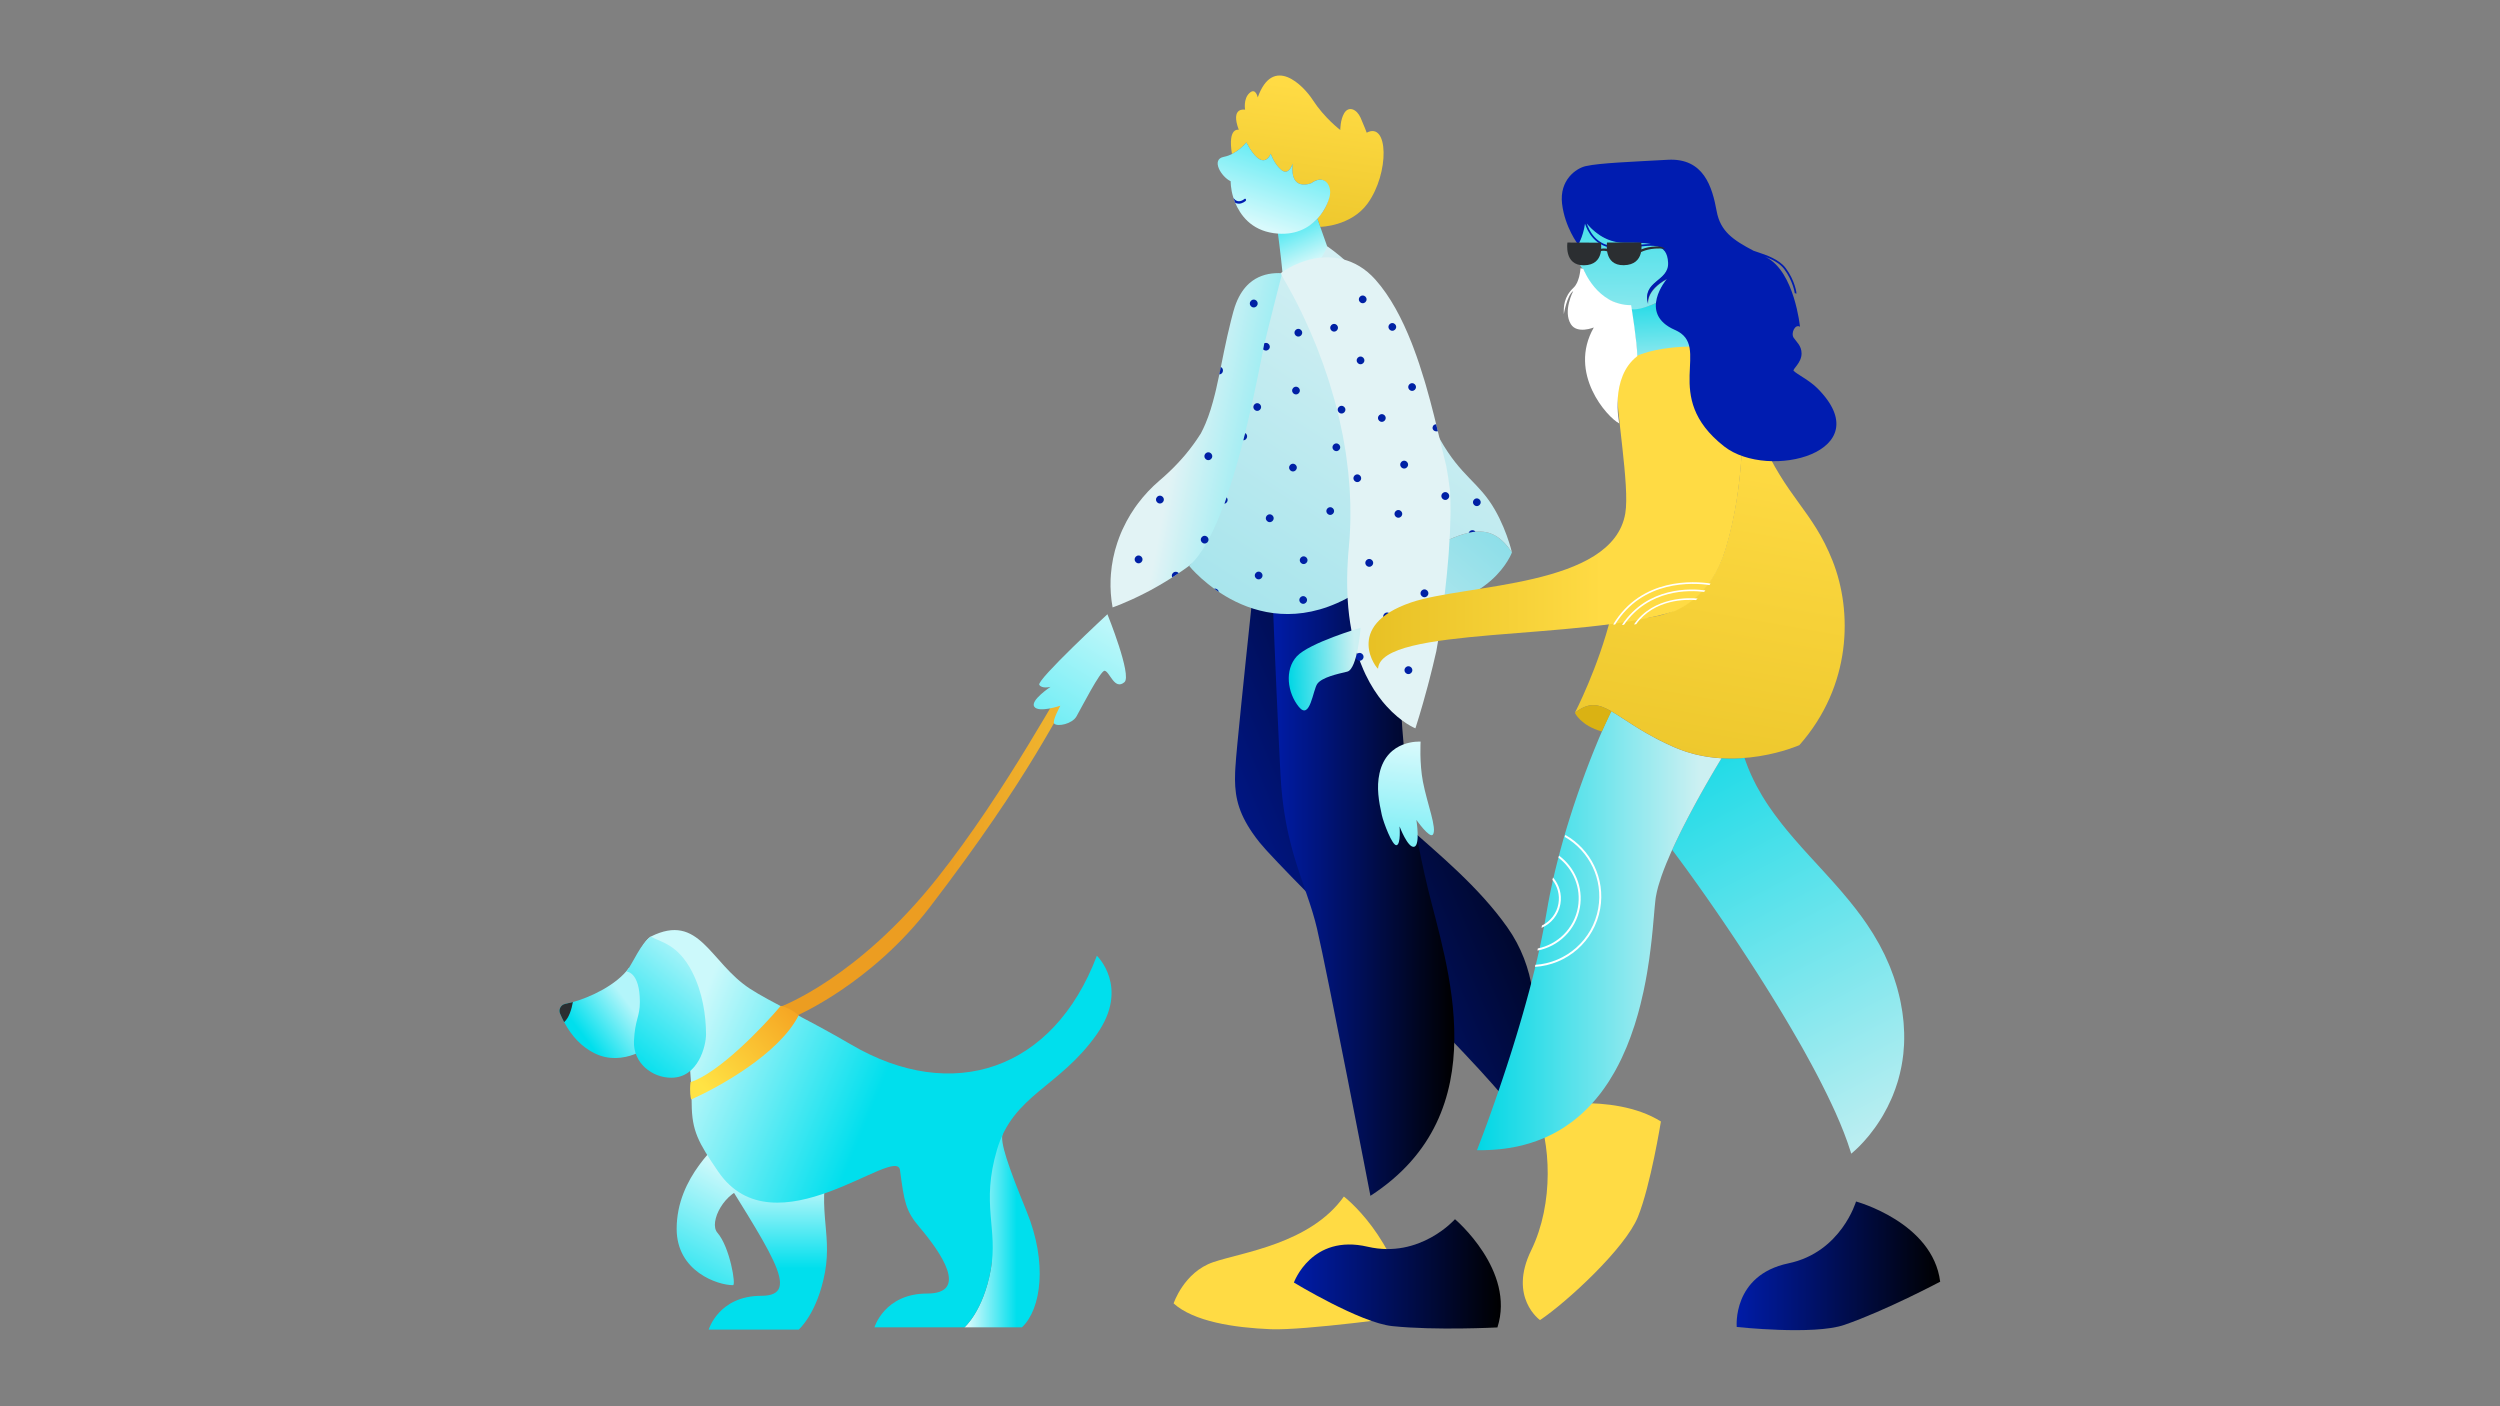 <svg width="1920" height="1080" viewBox="0 0 1920 1080" fill="none" xmlns="http://www.w3.org/2000/svg">
<rect x="0" y="0" width="1920" height="1080" fill="#808080" stroke="none"/>
<path d="M599.533 773.111C599.533 773.111 658.467 751.625 719.629 674.614C773.098 607.285 816.543 524.635 827.424 509.188C836.143 496.792 853.084 497.678 853.084 497.678L851.453 511.939C851.453 511.939 835.118 512.238 831.262 518.147C812.064 547.608 793.485 592.962 714.3 696.463C668.921 755.778 611.328 780.294 611.328 780.294L588.447 785.436L599.533 773.111Z" fill="url(#paint0_linear_1047_1640)"/>
<path d="M559.914 869.208C552.462 878.156 519.672 903.507 519.672 943.766C519.672 976.57 551.261 987.013 562.899 987.013C565.484 987.618 560.563 957.692 550.973 946.751C544.029 938.823 556.604 914.087 574.654 911.778C592.704 909.467 600.161 882.628 600.161 882.628L559.914 869.208Z" fill="url(#paint1_linear_1047_1640)"/>
<path d="M584.611 995.18C551.957 995.18 544.277 1021.12 544.277 1021.12H613.438C613.438 1021.12 627.849 1008.63 633.612 976.916C639.385 945.206 625.932 926.941 638.412 884.66C650.892 842.379 522.79 849.387 542.468 881.654C590.643 960.633 617.285 995.18 584.611 995.18Z" fill="url(#paint2_linear_1047_1640)"/>
<path d="M740.73 1019.38L784.83 1019.41C799.884 1005.25 804.397 969.468 788.591 930.715C774.338 895.752 767.732 876.844 770.11 870.555C759.619 875.528 758.173 896.776 754.052 910.708C741.567 952.999 766.675 943.471 760.891 975.182C755.137 1006.9 740.73 1019.38 740.73 1019.38Z" fill="url(#paint3_linear_1047_1640)"/>
<path d="M842.385 734.006C842.385 734.006 867.811 758.105 842.385 794.239C813.6 835.166 778.194 840.635 765.714 882.926C753.234 925.197 766.688 943.472 760.914 975.182C755.161 1006.89 740.751 1019.37 740.751 1019.37H671.588C671.588 1019.37 679.268 993.446 711.933 993.446C744.598 993.446 722.507 961.723 706.18 942.495C695.494 929.927 694.46 923.126 691.196 898.656C688.52 878.577 594.751 962.852 551.598 899.824C536.163 877.286 531.394 868.408 531.218 847.796C530.42 749.909 491.756 729.543 491.756 729.543C491.756 729.543 496.105 721.15 499.846 719.271C537.309 700.527 545.167 739.308 576.118 759.429C591.141 769.197 621.715 783.489 653.722 802.266C731.327 847.777 808.942 822.34 842.396 733.996L842.385 734.006Z" fill="url(#paint4_linear_1047_1640)"/>
<path d="M456.623 808.921C479.013 820.065 500.804 802.202 500.804 802.202C502.507 762.25 483.063 743.322 483.063 743.322C473.432 756.701 452.726 766.128 439.987 769.568C437.721 770.181 435.66 770.663 433.905 771.054C430.615 771.793 428.82 775.361 430.143 778.452C431.117 780.749 432.162 782.932 433.271 784.995C439.251 796.24 447.053 804.162 456.623 808.932V808.921Z" fill="url(#paint5_linear_1047_1640)"/>
<path d="M433.271 784.985C437.043 781.672 438.994 775.057 439.987 769.555C437.721 770.171 435.66 770.653 433.905 771.044C430.615 771.783 428.82 775.351 430.143 778.442C431.117 780.739 432.162 782.924 433.271 784.985Z" fill="#2B2E31"/>
<path d="M515.894 827.688C536.264 827.495 542.271 803.149 542.241 794.306C542.18 779.959 539.656 762.252 531.586 746.43C520.541 724.814 507.261 723.635 499.814 719.292C491.724 725.246 486.934 738.139 481.17 746.145C481.17 746.145 491.425 746.196 491.425 769.578C491.425 781.007 487.629 782.914 486.884 799.505C486.112 816.432 500.889 827.855 515.894 827.708V827.688Z" fill="url(#paint6_linear_1047_1640)"/>
<path d="M530.307 831.083C552.048 824.105 585.858 788.846 599.532 772.6C600.9 772.6 607.226 774.445 613.377 779.782C598.199 809.742 551.163 835.357 530.819 844.419C530.48 843.051 529.487 838.878 530.307 831.083Z" fill="url(#paint7_linear_1047_1640)"/>
<path d="M1008.51 216.271C1008.51 216.271 1008.47 216.557 1008.36 217.143C1007.9 219.749 1006.3 228.039 1002.9 239.961C1002.58 241.182 1002.21 242.423 1001.81 243.725C999.878 250.293 997.425 257.731 994.378 265.846V265.867C993.948 267.047 993.486 268.257 993.006 269.498C990.461 276.086 987.509 283.052 984.155 290.264C983.612 291.413 983.069 292.573 982.503 293.742C978.965 301.069 975.006 308.579 970.546 316.172C969.911 317.279 969.242 318.387 968.567 319.495C964.762 325.784 960.609 332.105 956.104 338.353C955.348 339.4 956.19 342.159 955.388 343.187C950.958 349.167 967.675 378.5 967.675 378.5C963.675 383.371 959.479 388.287 955.287 393.314C954.456 394.322 953.594 395.335 952.762 396.364C951.714 397.626 950.67 398.908 949.614 400.21C945.53 405.259 941.226 409.978 936.805 414.391C935.829 415.364 934.885 416.297 933.912 417.198C926.694 424.136 919.196 430.229 911.822 435.596C910.56 436.508 909.319 437.4 908.076 438.255C899.555 444.195 891.298 449.127 883.927 453.11C882.377 453.941 880.86 454.741 879.381 455.5C864.686 463.032 854.473 466.489 854.473 466.489C853.169 459.399 852.667 452.217 852.932 445.046C852.976 443.669 853.048 442.264 853.19 440.89C853.824 432.753 855.466 424.649 858.102 416.788C858.512 415.547 858.953 414.285 859.424 413.064C861.016 408.796 862.922 404.62 865.097 400.536C867.078 396.826 869.292 393.213 871.712 389.726C872.451 388.678 873.228 387.632 873.998 386.593C878.737 380.304 884.253 374.395 890.542 369.019C890.583 368.978 890.623 368.958 890.654 368.928C891.627 368.097 892.591 367.255 893.547 366.403C898.355 362.137 902.89 357.661 907.062 352.983C908.067 351.854 909.063 350.728 910.038 349.588C911.238 348.149 912.425 346.694 913.585 345.216L913.779 344.94C915.543 342.671 917.256 340.355 918.867 338.004C919.996 336.373 921.103 334.679 922.168 333.008C922.212 332.925 922.262 332.873 922.284 332.812C922.937 331.571 923.566 330.309 924.169 329.027C924.732 327.858 925.256 326.676 925.76 325.477C928.752 318.448 931.021 310.886 933.02 302.833C933.329 301.592 933.644 300.35 933.932 299.089C935.838 290.994 937.502 282.405 939.347 273.336C939.604 272.073 939.872 270.791 940.126 269.509C941.667 262.112 943.345 254.375 945.368 246.363C945.676 245.121 946.005 243.86 946.341 242.617C946.65 241.398 946.979 240.155 947.328 238.904C947.37 238.79 947.409 238.627 947.46 238.494C949.676 230.624 952.854 224.786 956.609 220.467C957.562 219.4 958.526 218.405 959.541 217.512H959.561C971.447 207.067 987.601 209.182 998.019 212.228L998.104 212.25C1004.34 214.095 1008.53 216.271 1008.53 216.271H1008.51Z" fill="url(#paint8_linear_1047_1640)"/>
<path d="M946.121 118.269C952.808 114.904 957.177 109.384 957.177 109.384C970.139 133.905 975.912 118.033 975.912 118.033C975.912 118.033 978.326 125.717 984.078 130.53C989.852 135.332 992.725 125.708 992.725 125.708C990.333 147.828 1007.14 140.615 1007.14 140.615C1015.79 134.357 1020.83 140.184 1020.83 147.879C1020.83 152.055 1019.64 159.709 1011.69 167.712L1013.99 174.227C1013.99 174.227 1037.72 173.887 1050.46 156.087C1067.16 132.756 1066.41 93.091 1049.62 101.905C1049.62 101.905 1047.95 97.278 1045 90.568C1042.06 83.836 1035.8 81.108 1032.32 86.957C1029.3 92.035 1029.34 99.833 1029.34 99.833C1029.34 99.833 1017.23 90.731 1008.12 76.645C1001.09 65.79 977.772 41.741 965.936 74.828C965.936 74.828 964.407 66.928 959.555 71.485C954.715 76.04 956.234 84.237 956.234 84.237C956.234 84.237 944.708 81.806 951.384 99.709C951.384 99.709 942.747 97.319 946.132 118.259L946.121 118.269Z" fill="url(#paint9_linear_1047_1640)"/>
<path d="M984.909 208.803C984.909 208.803 1003.86 220.786 1021.14 194.501L1011.67 167.733C1005.59 174.843 995.893 177.684 981.174 178.31L981.422 179.173C981.422 179.173 983.409 193.67 984.909 208.803Z" fill="url(#paint10_linear_1047_1640)"/>
<path d="M1179.3 850.518C1179.3 850.518 1238.34 838.102 1275.58 861.287C1275.58 861.287 1267.73 910.198 1257.97 934.462C1248.2 958.737 1203.16 1000.17 1182.73 1013.83C1182.73 1013.83 1158.23 996.494 1175.93 960.288C1193.63 924.089 1191 876.719 1179.3 850.518Z" fill="#FFDB44"/>
<path d="M1032.1 918.939C1032.1 918.939 1072.96 949.874 1082.46 1010.73C1082.46 1010.73 1002.17 1021.91 975.953 1020.84C947.698 1019.69 916.819 1014.96 901.332 1001.02C901.332 1001.02 909.24 977.031 931.691 969.365C954.129 961.702 1006.35 955.209 1032.1 918.939Z" fill="#FFDB44"/>
<path d="M960.24 637.18C960.742 637.971 961.284 638.782 961.838 639.591C963.469 641.974 965.315 644.436 967.347 646.98C968.453 648.374 970.043 650.203 972.035 652.408C972.486 652.91 972.978 653.453 973.499 654.009C1010.02 693.949 1158.83 838.419 1162.55 854.281C1162.55 854.281 1201.6 774.16 1157.55 712.068C1113.51 649.975 1037.42 613.933 1040.42 575.858C1043.43 537.804 1076.47 471.718 1080.48 430.648L961.345 463.696C961.345 463.696 953.408 538.316 950.259 571.662C950.178 572.473 950.108 573.263 950.046 574.023C949.737 577.109 949.503 579.766 949.336 581.879C949.102 584.681 948.896 587.357 948.743 589.957C948.692 590.98 948.642 591.998 948.588 592.993C947.964 608.353 949.768 621.114 960.23 637.18H960.24Z" fill="url(#paint11_linear_1047_1640)"/>
<path d="M977.396 459.698C977.396 459.698 979.684 518.805 982.288 572.505C982.339 573.264 982.37 574.024 982.411 574.78C982.648 579.655 982.902 584.5 983.119 589.217C983.171 590.109 983.222 590.992 983.272 591.863C983.323 592.88 983.375 593.886 983.425 594.903C983.56 597.671 983.744 600.361 983.95 602.977C984.033 604.052 984.114 605.12 984.215 606.165C984.616 610.837 985.128 615.287 985.715 619.554C986.021 621.763 986.339 623.937 986.688 626.05C987.941 633.735 989.447 640.783 991.119 647.361C991.621 649.404 992.164 651.401 992.697 653.362C993.765 657.218 994.891 660.914 996.02 664.505C996.309 665.428 996.614 666.341 996.912 667.253C997.856 670.157 998.799 672.999 999.742 675.781C1000.03 676.592 1000.32 677.4 1000.58 678.189C1001.22 680.079 1001.87 681.935 1002.5 683.773C1002.76 684.5 1002.99 685.208 1003.23 685.917C1004.07 688.359 1004.9 690.789 1005.71 693.22C1005.95 693.961 1006.18 694.689 1006.42 695.416C1006.86 696.763 1007.28 698.095 1007.7 699.45C1007.91 700.138 1008.12 700.833 1008.33 701.522C1009.47 705.318 1010.52 709.143 1011.44 713.087C1019.45 747.138 1052.48 918.395 1052.48 918.395C1151.59 854.291 1110.56 740.119 1096.53 682.039C1082.51 623.958 1073.5 550.834 1076.5 520.795C1079.5 490.753 1080.52 430.66 1080.52 430.66L977.396 459.708V459.698Z" fill="url(#paint12_linear_1047_1640)"/>
<path d="M1078.46 433.143L1079.85 467.063C1145.77 467.063 1161.17 424.259 1161.17 424.259C1143.73 398.098 1124.1 405.903 1078.46 433.143Z" fill="url(#paint13_linear_1047_1640)"/>
<path d="M913.188 434.53C913.188 434.53 966.208 500.686 1040.31 456.196C1082.78 430.7 1109.13 413.271 1127.99 409.146C1129.78 408.756 1131.48 408.468 1133.15 408.335H1133.17C1144.55 407.321 1153.11 412.142 1161.18 424.269C1161.18 424.269 1156.04 402.016 1143.5 384.348C1130.96 366.661 1116.64 361.255 1099.6 325.035C1082.57 288.808 1074.89 228.163 1019.41 189.195C1005.92 220.673 984.947 208.812 984.947 208.812C984.947 208.812 971.942 259.158 970.147 268.35C961.533 312.621 947.514 378.582 928.13 414.451V414.473C927.68 415.313 927.207 416.154 926.736 416.965C922.459 424.506 917.926 430.538 913.188 434.53Z" fill="url(#paint14_linear_1047_1640)"/>
<path d="M945.165 139.188C945.165 139.188 944.998 144.77 947.214 151.818C947.615 153.059 948.055 154.332 948.598 155.635C952.496 164.92 960.558 176.627 978.321 179.089C1009.81 183.459 1021.57 155.521 1021.57 147.848C1021.57 140.152 1015.79 134.377 1007.15 140.634C1007.15 140.634 990.34 147.848 992.732 125.727C992.732 125.727 989.847 135.351 984.085 130.549C978.331 125.727 975.92 118.053 975.92 118.053C975.92 118.053 970.145 133.915 957.184 109.403C957.184 109.403 949.976 118.546 939.883 120.463C929.791 122.373 937.953 135.843 945.165 139.21V139.188Z" fill="url(#paint15_linear_1047_1640)"/>
<path d="M947.209 151.818C947.608 153.059 948.049 154.331 948.592 155.635C949.077 155.942 949.601 156.158 950.142 156.28C950.574 156.394 951.025 156.444 951.435 156.444C954.243 156.444 956.54 154.414 956.646 154.322C956.981 154.013 957.056 153.417 956.829 153.007C956.595 152.577 956.133 152.464 955.784 152.772C955.764 152.792 953.158 155.111 950.41 154.424C949.189 154.117 948.11 153.234 947.209 151.818Z" fill="#001CB0"/>
<path d="M1114.02 391.888C1114.02 393.231 1114 394.584 1113.98 395.972C1113.85 404.755 1113.37 414.389 1112.64 424.483C1112.54 425.919 1112.42 427.377 1112.29 428.854C1111.66 436.896 1110.83 445.187 1109.86 453.539C1109.8 454.196 1109.73 454.862 1109.64 455.52C1109.55 456.3 1109.47 457.087 1109.35 457.867C1109.27 458.648 1109.18 459.407 1109.08 460.176C1107.95 469.361 1106.65 478.532 1105.23 487.407C1105.19 487.695 1105.14 488.01 1105.1 488.3L1104.3 493.078C1103.91 495.45 1103.5 497.781 1103.1 500.067C1101.32 507.958 1099.49 515.376 1097.75 522.097C1097.3 523.839 1096.85 525.532 1096.42 527.184C1091.4 546.022 1087.32 558.454 1087.05 559.309C1087.05 559.329 1087.01 559.329 1087.01 559.35C1087.01 559.35 1076.39 555.194 1064.72 542.215C1063.81 541.209 1062.9 540.133 1061.98 539.034C1057.42 533.464 1052.82 526.526 1048.72 517.941L1047.09 514.369C1043.92 507.125 1041.11 498.815 1038.98 489.253L1038.18 485.467C1038.16 485.385 1038.14 485.293 1038.12 485.212V485.192C1038.04 484.782 1037.96 484.37 1037.88 483.971C1036.52 476.745 1035.51 468.859 1035.01 460.279C1034.93 459.017 1034.86 457.714 1034.82 456.412C1034.47 448.233 1034.55 439.441 1035.15 430.003C1035.23 428.681 1035.32 427.368 1035.41 426.02C1035.57 424.043 1035.74 422.041 1035.93 419.999C1036.17 417.648 1036.36 415.342 1036.5 413.021C1036.77 409.062 1036.95 405.131 1037.02 401.234C1037.06 399.91 1037.08 398.578 1037.1 397.254C1037.18 390.439 1037.01 383.698 1036.62 377.069C1036.58 376.177 1036.53 375.285 1036.47 374.414C1035.92 366.3 1035.07 358.338 1033.96 350.58C1033.77 349.216 1033.58 347.883 1033.36 346.539C1032.14 338.598 1030.64 330.861 1028.93 323.392C1028.64 322.089 1028.34 320.786 1028.04 319.504C1025.96 310.742 1023.61 302.349 1021.1 294.366C1020.71 293.105 1020.32 291.863 1019.93 290.642C1017.48 283.051 1014.88 275.857 1012.25 269.128C1011.79 267.906 1011.3 266.676 1010.84 265.495C1007.64 257.513 1004.41 250.208 1001.34 243.684C1000.78 242.483 1000.21 241.292 999.649 240.143C995.436 231.381 991.579 224.22 988.543 218.895C987.823 217.632 987.169 216.485 986.541 215.438C983.784 210.739 983.793 209.671 983.793 209.671C983.793 209.671 1002.48 195.205 1025.18 197.976C1027.2 198.231 1029.22 198.602 1031.26 199.125C1039.86 201.279 1048.54 206.018 1056.36 214.822C1067.86 227.739 1076.86 244.945 1084.15 263.412C1084.63 264.633 1085.1 265.865 1085.56 267.106C1088.69 275.366 1091.48 283.81 1093.99 292.242C1094.36 293.485 1094.73 294.746 1095.1 295.988C1097.41 303.908 1099.47 311.757 1101.37 319.278C1101.67 320.56 1102 321.822 1102.3 323.085C1104.28 331.066 1106.06 338.639 1107.71 345.552C1108.02 346.835 1108.32 348.097 1108.62 349.338C1109.34 352.334 1110.04 355.166 1110.72 357.826C1111.07 359.763 1111.42 361.723 1111.72 363.715C1111.94 364.998 1112.15 366.28 1112.35 367.582C1112.8 370.649 1113.22 373.76 1113.61 376.927C1113.89 381.473 1114.02 386.501 1114 391.898L1114.02 391.888Z" fill="#E2F3F5"/>
<path d="M1127.98 409.137C1129.76 408.746 1131.47 408.457 1133.14 408.326C1132.6 407.616 1131.76 407.175 1130.8 407.175C1129.5 407.175 1128.41 407.986 1127.99 409.137H1127.98Z" fill="url(#paint16_linear_1047_1640)"/>
<path d="M1134.21 388.687C1135.85 388.687 1137.18 387.36 1137.18 385.721C1137.18 384.083 1135.85 382.756 1134.21 382.756C1132.58 382.756 1131.25 384.083 1131.25 385.721C1131.25 387.36 1132.58 388.687 1134.21 388.687Z" fill="url(#paint17_linear_1047_1640)"/>
<path d="M1026.31 346.469C1027.95 346.469 1029.28 345.142 1029.28 343.503C1029.28 341.869 1027.95 340.539 1026.31 340.539C1024.68 340.539 1023.35 341.869 1023.35 343.503C1023.35 345.142 1024.68 346.469 1026.31 346.469Z" fill="url(#paint18_linear_1047_1640)"/>
<path d="M1073.94 397.621C1075.58 397.621 1076.91 396.294 1076.91 394.655C1076.91 393.021 1075.58 391.691 1073.94 391.691C1072.31 391.691 1070.98 393.021 1070.98 394.655C1070.98 396.294 1072.31 397.621 1073.94 397.621Z" fill="url(#paint19_linear_1047_1640)"/>
<path d="M1042.41 370.25C1044.05 370.25 1045.37 368.923 1045.37 367.284C1045.37 365.647 1044.05 364.32 1042.41 364.32C1040.77 364.32 1039.44 365.647 1039.44 367.284C1039.44 368.923 1040.77 370.25 1042.41 370.25Z" fill="url(#paint20_linear_1047_1640)"/>
<path d="M1021.62 395.459C1023.25 395.459 1024.58 394.132 1024.58 392.495C1024.58 390.856 1023.25 389.529 1021.62 389.529C1019.98 389.529 1018.65 390.856 1018.65 392.495C1018.65 394.132 1019.98 395.459 1021.62 395.459Z" fill="url(#paint21_linear_1047_1640)"/>
<path d="M940.379 386.873C941.383 386.686 942.244 385.99 942.634 384.963C943.025 383.898 942.748 382.747 942.028 381.978C941.505 383.589 940.963 385.22 940.379 386.873Z" fill="url(#paint22_linear_1047_1640)"/>
<path d="M925.171 417.426C926.81 417.426 928.136 416.096 928.136 414.462C928.136 412.823 926.81 411.496 925.171 411.496C923.537 411.496 922.207 412.823 922.207 414.462C922.207 416.096 923.537 417.426 925.171 417.426Z" fill="url(#paint23_linear_1047_1640)"/>
<path d="M992.993 362.073C994.632 362.073 995.959 360.743 995.959 359.109C995.959 357.47 994.632 356.141 992.993 356.141C991.356 356.141 990.029 357.47 990.029 359.109C990.029 360.743 991.356 362.073 992.993 362.073Z" fill="url(#paint24_linear_1047_1640)"/>
<path d="M1001.21 433.194C1002.84 433.194 1004.17 431.869 1004.17 430.23C1004.17 428.594 1002.84 427.265 1001.21 427.265C999.567 427.265 998.24 428.594 998.24 430.23C998.24 431.869 999.567 433.194 1001.21 433.194Z" fill="url(#paint25_linear_1047_1640)"/>
<path d="M965.562 315.564C967.197 315.564 968.524 314.236 968.524 312.598C968.524 310.961 967.197 309.633 965.562 309.633C963.923 309.633 962.598 310.961 962.598 312.598C962.598 314.236 963.923 315.564 965.562 315.564Z" fill="url(#paint26_linear_1047_1640)"/>
<path d="M1030.31 317.588C1031.95 317.588 1033.27 316.261 1033.27 314.624C1033.27 312.986 1031.95 311.658 1030.31 311.658C1028.67 311.658 1027.35 312.986 1027.35 314.624C1027.35 316.261 1028.67 317.588 1030.31 317.588Z" fill="url(#paint27_linear_1047_1640)"/>
<path d="M1061.26 323.989C1062.89 323.989 1064.22 322.66 1064.22 321.023C1064.22 319.386 1062.89 318.058 1061.26 318.058C1059.62 318.058 1058.29 319.386 1058.29 321.023C1058.29 322.66 1059.62 323.989 1061.26 323.989Z" fill="url(#paint28_linear_1047_1640)"/>
<path d="M1024.59 254.682C1026.22 254.682 1027.55 253.356 1027.55 251.717C1027.55 250.08 1026.22 248.753 1024.59 248.753C1022.95 248.753 1021.62 250.08 1021.62 251.717C1021.62 253.356 1022.95 254.682 1024.59 254.682Z" fill="url(#paint29_linear_1047_1640)"/>
<path d="M1069.3 254.036C1070.94 254.036 1072.27 252.709 1072.27 251.072C1072.27 249.435 1070.94 248.106 1069.3 248.106C1067.66 248.106 1066.34 249.435 1066.34 251.072C1066.34 252.709 1067.66 254.036 1069.3 254.036Z" fill="url(#paint30_linear_1047_1640)"/>
<path d="M1046.56 232.88C1048.2 232.88 1049.53 231.553 1049.53 229.916C1049.53 228.278 1048.2 226.95 1046.56 226.95C1044.93 226.95 1043.6 228.278 1043.6 229.916C1043.6 231.553 1044.93 232.88 1046.56 232.88Z" fill="url(#paint31_linear_1047_1640)"/>
<path d="M1084.5 300.206C1086.14 300.206 1087.47 298.878 1087.47 297.241C1087.47 295.604 1086.14 294.275 1084.5 294.275C1082.87 294.275 1081.54 295.604 1081.54 297.241C1081.54 298.878 1082.87 300.206 1084.5 300.206Z" fill="url(#paint32_linear_1047_1640)"/>
<path d="M1100.22 328.204C1099.99 329.825 1101.39 331.754 1104.26 331.21C1104.26 331.21 1103.01 325.834 1102.98 325.834C1101.73 325.834 1100.46 326.582 1100.22 328.194V328.204Z" fill="url(#paint33_linear_1047_1640)"/>
<path d="M995.319 302.915C996.958 302.915 998.283 301.588 998.283 299.949C998.283 298.312 996.958 296.985 995.319 296.985C993.683 296.985 992.354 298.312 992.354 299.949C992.354 301.588 993.683 302.915 995.319 302.915Z" fill="url(#paint34_linear_1047_1640)"/>
<path d="M1044.89 279.749C1046.53 279.749 1047.85 278.421 1047.85 276.783C1047.85 275.146 1046.53 273.819 1044.89 273.819C1043.25 273.819 1041.93 275.146 1041.93 276.783C1041.93 278.421 1043.25 279.749 1044.89 279.749Z" fill="url(#paint35_linear_1047_1640)"/>
<path d="M997.123 258.489C998.761 258.489 1000.09 257.162 1000.09 255.525C1000.09 253.886 998.761 252.56 997.123 252.56C995.487 252.56 994.16 253.886 994.16 255.525C994.16 257.162 995.487 258.489 997.123 258.489Z" fill="url(#paint36_linear_1047_1640)"/>
<path d="M966.645 444.952C968.284 444.952 969.609 443.626 969.609 441.987C969.609 440.351 968.284 439.021 966.645 439.021C965.009 439.021 963.68 440.351 963.68 441.987C963.68 443.626 965.009 444.952 966.645 444.952Z" fill="url(#paint37_linear_1047_1640)"/>
<path d="M1000.86 463.75C1002.49 463.75 1003.82 462.424 1003.82 460.785C1003.82 459.149 1002.49 457.819 1000.86 457.819C999.218 457.819 997.893 459.149 997.893 460.785C997.893 462.424 999.218 463.75 1000.86 463.75Z" fill="url(#paint38_linear_1047_1640)"/>
<path d="M970.131 268.34C970.572 268.812 971.155 269.13 971.834 269.212C973.454 269.448 974.951 268.34 975.188 266.718C975.422 265.098 974.296 263.6 972.674 263.364C972.068 263.281 971.494 263.384 970.992 263.63C970.703 265.17 970.419 266.729 970.131 268.329V268.34Z" fill="url(#paint39_linear_1047_1640)"/>
<path d="M928.002 353.394C929.664 353.394 931.015 352.043 931.015 350.378C931.015 348.712 929.664 347.362 928.002 347.362C926.336 347.362 924.986 348.712 924.986 350.378C924.986 352.043 926.336 353.394 928.002 353.394Z" fill="url(#paint40_linear_1047_1640)"/>
<path d="M936.392 287.555C936.996 287.535 937.579 287.329 938.106 286.919C939.405 285.902 939.642 284.005 938.617 282.701C938.318 282.313 937.939 282.034 937.529 281.84C937.234 283.759 936.854 285.656 936.383 287.544L936.392 287.555Z" fill="url(#paint41_linear_1047_1640)"/>
<path d="M962.885 236.114C964.551 236.114 965.901 234.764 965.901 233.098C965.901 231.432 964.551 230.082 962.885 230.082C961.22 230.082 959.869 231.432 959.869 233.098C959.869 234.764 961.22 236.114 962.885 236.114Z" fill="url(#paint42_linear_1047_1640)"/>
<path d="M890.818 386.695C892.484 386.695 893.834 385.346 893.834 383.681C893.834 382.015 892.484 380.665 890.818 380.665C889.153 380.665 887.807 382.015 887.807 383.681C887.807 385.346 889.153 386.695 890.818 386.695Z" fill="url(#paint43_linear_1047_1640)"/>
<path d="M1093.98 458.678C1095.64 458.678 1096.99 457.329 1096.99 455.662C1096.99 453.998 1095.64 452.646 1093.98 452.646C1092.31 452.646 1090.96 453.998 1090.96 455.662C1090.96 457.329 1092.31 458.678 1093.98 458.678Z" fill="url(#paint44_linear_1047_1640)"/>
<path d="M1109.99 383.958C1111.66 383.958 1113 382.607 1113 380.942C1113 379.276 1111.66 377.923 1109.99 377.923C1108.32 377.923 1106.97 379.276 1106.97 380.942C1106.97 382.607 1108.32 383.958 1109.99 383.958Z" fill="url(#paint45_linear_1047_1640)"/>
<path d="M1065.33 476.422C1067 476.422 1068.35 475.069 1068.35 473.403C1068.35 471.738 1067 470.387 1065.33 470.387C1063.67 470.387 1062.31 471.738 1062.31 473.403C1062.31 475.069 1063.67 476.422 1065.33 476.422Z" fill="url(#paint46_linear_1047_1640)"/>
<path d="M1044.19 507.467C1045.85 507.467 1047.2 506.118 1047.2 504.453C1047.2 502.783 1045.85 501.434 1044.19 501.434C1042.52 501.434 1041.17 502.783 1041.17 504.453C1041.17 506.118 1042.52 507.467 1044.19 507.467Z" fill="url(#paint47_linear_1047_1640)"/>
<path d="M1081.67 517.707C1083.33 517.707 1084.68 516.356 1084.68 514.691C1084.68 513.024 1083.33 511.675 1081.67 511.675C1080 511.675 1078.65 513.024 1078.65 514.691C1078.65 516.356 1080 517.707 1081.67 517.707Z" fill="url(#paint48_linear_1047_1640)"/>
<path d="M1051.58 435.306C1053.25 435.306 1054.6 433.956 1054.6 432.29C1054.6 430.625 1053.25 429.275 1051.58 429.275C1049.92 429.275 1048.57 430.625 1048.57 432.29C1048.57 433.956 1049.92 435.306 1051.58 435.306Z" fill="url(#paint49_linear_1047_1640)"/>
<path d="M874.432 432.641C876.097 432.641 877.448 431.29 877.448 429.625C877.448 427.959 876.097 426.609 874.432 426.609C872.766 426.609 871.416 427.959 871.416 429.625C871.416 431.29 872.766 432.641 874.432 432.641Z" fill="url(#paint50_linear_1047_1640)"/>
<path d="M899.957 442.131C899.957 442.521 900.174 443.085 900.317 443.435L905.281 440.171C904.727 439.547 903.876 439.115 902.973 439.115C901.311 439.115 899.957 440.469 899.957 442.131Z" fill="url(#paint51_linear_1047_1640)"/>
<path d="M954.911 338.156C955.299 338.147 955.7 338.045 956.059 337.879C957.568 337.172 958.223 335.376 957.504 333.869C957.25 333.315 956.838 332.883 956.347 332.585C955.794 334.391 955.323 336.228 954.902 338.156H954.911Z" fill="url(#paint52_linear_1047_1640)"/>
<path d="M975.17 401.023C976.837 401.023 978.183 399.669 978.183 398.004C978.183 396.338 976.837 394.988 975.17 394.988C973.505 394.988 972.154 396.338 972.154 398.004C972.154 399.669 973.505 401.023 975.17 401.023Z" fill="url(#paint53_linear_1047_1640)"/>
<path d="M932.518 452.096C933.677 452.927 934.856 453.779 936.046 454.63C935.882 453.419 934.99 452.391 933.729 452.106C933.318 452.012 932.908 452.001 932.518 452.106V452.096Z" fill="url(#paint54_linear_1047_1640)"/>
<path d="M1078.4 359.844C1080.06 359.844 1081.41 358.493 1081.41 356.828C1081.41 355.162 1080.06 353.812 1078.4 353.812C1076.73 353.812 1075.38 355.162 1075.38 356.828C1075.38 358.493 1076.73 359.844 1078.4 359.844Z" fill="url(#paint55_linear_1047_1640)"/>
<path d="M850.503 471.748C850.503 471.748 869.537 518.783 863.58 523.902C855.906 530.48 852.307 515.818 848.39 515.15C845.271 514.616 830.237 544.112 826.719 550.23C823.374 556.037 812.156 558.312 809.632 555.748C807.838 553.933 814.34 541.99 814.34 541.99C814.34 541.99 797.828 547.604 794.364 542.81C790.896 538.02 806.802 527.514 806.802 527.514C806.802 527.514 800.106 529.237 798.166 525.923C796.013 522.229 850.503 471.739 850.503 471.739V471.748Z" fill="url(#paint56_linear_1047_1640)"/>
<path d="M1091.03 569.569C1091.03 569.569 1065.32 567.629 1059.46 593.884C1057.01 604.861 1058.93 615.513 1061.24 625.958C1062.47 631.508 1069.28 649.823 1072.57 649.103C1076.01 648.354 1074.86 634.677 1074.86 634.677C1074.86 634.677 1081.17 651.431 1086.06 650.324C1090.95 649.206 1087.76 629.659 1087.76 629.659C1087.76 629.659 1097.99 644.219 1100.44 640.989C1103.84 636.505 1096.1 617.471 1092.82 600.412C1090.05 586.025 1091.02 569.578 1091.02 569.578L1091.03 569.569Z" fill="url(#paint57_linear_1047_1640)"/>
<path d="M1257.02 277.317L1305.75 268.452L1299.25 258.592C1289.27 255.34 1281.71 250.406 1278.11 247.071C1273.26 242.566 1272.06 237.241 1272.57 232.204C1272.45 232.348 1272.38 232.409 1272.38 232.409C1265.07 235.857 1258.56 237.222 1252.81 237.15C1253.2 239.529 1258.44 271.9 1257.01 277.306L1257.02 277.317Z" fill="url(#paint58_linear_1047_1640)"/>
<path d="M1284.21 652.676C1284.21 652.676 1284.21 652.687 1284.22 652.687C1284.48 653.032 1284.73 653.37 1285 653.721C1286.32 655.484 1287.72 657.343 1289.17 659.321C1289.43 659.67 1289.69 659.999 1289.94 660.359C1291 661.783 1292.1 663.283 1293.24 664.813C1293.48 665.159 1293.74 665.499 1293.99 665.848C1295.34 667.717 1296.74 669.653 1298.2 671.655C1298.46 672.014 1298.71 672.374 1298.97 672.73C1300.48 674.857 1302.06 677.032 1303.66 679.278C1303.92 679.647 1304.19 680.017 1304.44 680.387C1305.91 682.439 1307.39 684.563 1308.91 686.707C1309.21 687.128 1309.51 687.558 1309.81 687.978C1311.69 690.655 1313.6 693.406 1315.54 696.219C1315.91 696.74 1316.28 697.274 1316.64 697.816C1318.61 700.648 1320.61 703.563 1322.63 706.527C1322.95 707.009 1323.29 707.514 1323.62 707.996C1325.17 710.273 1326.72 712.582 1328.29 714.91C1328.56 715.311 1328.84 715.71 1329.11 716.122C1330.56 718.265 1331.99 720.418 1333.45 722.617C1333.54 722.74 1333.62 722.882 1333.71 723.018C1333.96 723.384 1334.2 723.754 1334.45 724.144C1335.07 725.067 1335.67 725.993 1336.3 726.926C1337.12 728.187 1337.95 729.439 1338.76 730.69C1339.01 731.05 1339.24 731.41 1339.46 731.766C1340.59 733.492 1341.73 735.217 1342.85 736.949C1343.08 737.308 1343.32 737.665 1343.55 738.024C1344.7 739.803 1345.85 741.576 1347 743.371C1347.22 743.731 1347.47 744.09 1347.71 744.46C1348.97 746.437 1350.24 748.428 1351.52 750.42C1351.74 750.78 1351.98 751.14 1352.2 751.508C1353.2 753.086 1354.21 754.688 1355.22 756.278C1355.45 756.638 1355.68 757.008 1355.91 757.378C1357.17 759.396 1358.43 761.407 1359.7 763.439C1359.93 763.81 1360.16 764.18 1360.38 764.549C1361.75 766.775 1363.13 768.989 1364.49 771.228C1364.72 771.595 1364.95 771.964 1365.18 772.345C1366.43 774.397 1367.68 776.469 1368.92 778.522C1369.17 778.932 1369.4 779.342 1369.65 779.733C1371.17 782.277 1372.69 784.831 1374.18 787.365C1374.46 787.827 1374.74 788.288 1375 788.759C1376.89 791.962 1378.76 795.174 1380.58 798.373C1380.89 798.889 1381.18 799.411 1381.46 799.923C1381.52 800.015 1381.57 800.09 1381.62 800.182C1382.19 801.175 1382.76 802.173 1383.32 803.157C1384.1 804.531 1384.87 805.905 1385.63 807.271C1385.88 807.732 1386.14 808.194 1386.38 808.635C1387.8 811.199 1389.21 813.744 1390.57 816.278C1390.8 816.688 1391.02 817.098 1391.24 817.499C1391.91 818.74 1392.56 819.961 1393.22 821.193C1393.81 822.322 1394.41 823.428 1394.99 824.538C1395.21 824.948 1395.41 825.338 1395.62 825.739C1395.76 826.004 1395.88 826.261 1396.03 826.519C1396.97 828.313 1397.89 830.118 1398.8 831.902C1399 832.282 1399.2 832.672 1399.38 833.052C1400.52 835.292 1401.63 837.506 1402.7 839.702C1402.9 840.081 1403.08 840.471 1403.27 840.851C1404.42 843.198 1405.55 845.539 1406.61 847.839C1406.81 848.236 1406.98 848.617 1407.16 849.007C1408.01 850.825 1408.84 852.609 1409.63 854.382C1409.82 854.794 1410 855.204 1410.16 855.603C1411.06 857.635 1411.93 859.628 1412.77 861.594C1412.94 862.006 1413.12 862.426 1413.29 862.837C1414.27 865.187 1415.21 867.494 1416.09 869.753C1416.25 870.184 1416.41 870.625 1416.57 871.046C1417.29 872.881 1417.95 874.698 1418.59 876.473C1418.75 876.925 1418.91 877.355 1419.05 877.786C1419.82 879.97 1420.53 882.115 1421.18 884.198C1421.33 884.649 1421.45 885.09 1421.59 885.544C1421.65 885.707 1421.69 885.86 1421.74 886.016C1421.74 886.016 1423.04 885.009 1425.17 883.03C1425.17 883.03 1425.17 883.02 1425.18 883.02C1425.92 882.342 1426.75 881.541 1427.69 880.619C1429.77 878.536 1432.28 875.846 1434.99 872.565C1435.29 872.206 1435.57 871.836 1435.88 871.467C1437.2 869.803 1438.59 868.019 1439.97 866.079C1440.24 865.71 1440.51 865.329 1440.78 864.939C1442.35 862.694 1443.94 860.272 1445.51 857.646C1445.83 857.114 1446.15 856.587 1446.45 856.035C1448.56 852.392 1450.59 848.453 1452.46 844.185C1452.89 843.253 1453.29 842.295 1453.68 841.333C1455.02 838.06 1456.24 834.643 1457.34 831.05C1457.51 830.467 1457.69 829.884 1457.86 829.287C1458.73 826.241 1459.51 823.089 1460.14 819.829C1460.25 819.378 1460.34 818.923 1460.41 818.461C1460.89 815.908 1461.31 813.273 1461.61 810.575C1461.67 810.154 1461.72 809.724 1461.77 809.279C1461.99 807.095 1462.18 804.849 1462.29 802.56C1462.31 802.139 1462.33 801.718 1462.34 801.297C1462.43 799.112 1462.47 796.877 1462.41 794.607C1462.42 794.177 1462.41 793.735 1462.4 793.295C1462.34 790.908 1462.21 788.474 1462 785.982C1461.98 785.53 1461.93 785.09 1461.89 784.638C1461.69 782.481 1461.44 780.285 1461.12 778.051C1461.06 777.6 1461 777.148 1460.92 776.686C1460.6 774.603 1460.23 772.49 1459.81 770.346C1459.66 769.577 1459.5 768.796 1459.34 768.027C1459.24 767.565 1459.14 767.104 1459.03 766.631C1458.82 765.696 1458.6 764.752 1458.36 763.81C1457.98 762.198 1457.54 760.587 1457.1 758.956C1456.96 758.494 1456.83 758.033 1456.7 757.582C1456.56 757.1 1456.4 756.607 1456.27 756.127C1455.71 754.298 1455.14 752.503 1454.54 750.73C1454.39 750.278 1454.24 749.847 1454.08 749.406C1453.41 747.506 1452.71 745.626 1451.98 743.781C1451.79 743.279 1451.6 742.797 1451.41 742.317C1451.21 741.865 1451.04 741.42 1450.84 740.99C1450.79 740.868 1450.73 740.725 1450.68 740.589C1449.65 738.13 1448.56 735.719 1447.43 733.347C1447.23 732.926 1447.03 732.516 1446.81 732.106C1445.77 729.931 1444.66 727.808 1443.51 725.714C1443.31 725.313 1443.1 724.925 1442.87 724.544C1441.53 722.101 1440.13 719.724 1438.68 717.373C1438.46 717.003 1438.23 716.633 1437.99 716.264C1436.72 714.215 1435.4 712.192 1434.04 710.201C1433.82 709.842 1433.57 709.482 1433.32 709.142C1432.26 707.586 1431.17 706.045 1430.08 704.526C1429.82 704.18 1429.57 703.84 1429.33 703.491C1427.93 701.602 1426.53 699.726 1425.1 697.891C1424.84 697.562 1424.58 697.213 1424.31 696.884C1423.02 695.212 1421.7 693.559 1420.35 691.928C1420.09 691.602 1419.82 691.282 1419.53 690.944C1418.17 689.272 1416.77 687.599 1415.36 685.946C1415.08 685.598 1414.79 685.258 1414.48 684.912C1412.48 682.571 1410.46 680.262 1408.42 677.976C1408.06 677.564 1407.69 677.154 1407.34 676.764C1404.79 673.912 1402.21 671.091 1399.65 668.29C1399.13 667.717 1398.6 667.141 1398.08 666.577C1395.73 664.013 1393.37 661.448 1391.03 658.881C1390.65 658.469 1390.26 658.059 1389.89 657.638C1387.86 655.403 1385.83 653.188 1383.82 650.939C1383.52 650.583 1383.2 650.223 1382.88 649.863C1381.16 647.923 1379.44 645.986 1377.76 644.015C1377.47 643.686 1377.19 643.346 1376.91 643.022C1375.67 641.573 1374.45 640.138 1373.24 638.669C1373.14 638.557 1373.03 638.445 1372.94 638.32C1372.77 638.105 1372.58 637.899 1372.42 637.685C1371.18 636.216 1369.98 634.721 1368.81 633.232C1368.55 632.912 1368.3 632.597 1368.06 632.257C1367.78 631.928 1367.53 631.59 1367.27 631.25C1365.92 629.527 1364.6 627.794 1363.31 626.029C1363.05 625.68 1362.79 625.341 1362.54 624.981C1361.25 623.217 1359.99 621.433 1358.78 619.638C1358.51 619.278 1358.26 618.909 1358.04 618.55C1357.79 618.19 1357.56 617.85 1357.32 617.494C1356.82 616.744 1356.34 615.985 1355.86 615.225C1355.13 614.085 1354.43 612.949 1353.72 611.799C1353.48 611.419 1353.25 611.029 1353.03 610.639C1351.61 608.272 1350.25 605.839 1348.93 603.377C1348.72 602.956 1348.5 602.535 1348.29 602.114C1347.12 599.868 1346 597.579 1344.95 595.238C1344.74 594.777 1344.53 594.336 1344.34 593.863C1343.02 590.889 1341.8 587.842 1340.68 584.711C1340.5 584.229 1340.33 583.738 1340.17 583.267C1340.03 582.886 1339.91 582.497 1339.77 582.127C1338.68 582.197 1337.58 582.283 1336.45 582.344C1336.45 582.344 1336.45 582.344 1336.43 582.344C1335.81 582.384 1335.18 582.405 1334.56 582.415H1334.55C1332.99 582.487 1331.42 582.526 1329.83 582.526H1329.82C1329.18 582.526 1328.52 582.526 1327.88 582.517H1327.87C1326.39 582.506 1324.91 582.456 1323.39 582.375C1322.98 582.364 1322.56 582.333 1322.15 582.314C1321.25 583.758 1320.05 585.76 1318.6 588.212C1318.18 588.907 1317.75 589.637 1317.28 590.417C1317.01 590.889 1316.71 591.391 1316.41 591.893C1316.27 592.151 1316.12 592.399 1315.96 592.642C1315.32 593.743 1314.64 594.892 1313.93 596.104C1312.74 598.152 1311.48 600.37 1310.16 602.688C1309.84 603.243 1309.52 603.787 1309.21 604.35C1308.96 604.78 1308.71 605.231 1308.46 605.663C1308.45 605.702 1308.42 605.727 1308.4 605.767C1307.92 606.639 1307.42 607.531 1306.93 608.423C1306.89 608.475 1306.86 608.535 1306.82 608.596L1304.69 612.457L1304.04 613.644L1303.54 614.539C1303.43 614.733 1303.32 614.94 1303.22 615.124C1302.33 616.735 1301.44 618.366 1300.56 620.028C1300.34 620.409 1300.14 620.808 1299.93 621.185C1298.79 623.309 1297.66 625.455 1296.53 627.63C1296.3 628.061 1296.06 628.513 1295.84 628.943C1295.84 628.953 1295.83 628.953 1295.83 628.964C1295.4 629.764 1294.99 630.585 1294.57 631.386C1294.05 632.421 1293.52 633.438 1293 634.473C1292.55 635.345 1292.12 636.196 1291.69 637.079C1291.69 637.079 1291.69 637.088 1291.67 637.088C1291.37 637.715 1291.05 638.35 1290.74 638.988C1290.55 639.368 1290.37 639.758 1290.18 640.137C1289.33 641.86 1288.5 643.594 1287.67 645.317C1286.69 647.36 1285.74 649.392 1284.83 651.424C1284.62 651.834 1284.45 652.224 1284.26 652.631L1284.21 652.676Z" fill="url(#paint59_linear_1047_1640)"/>
<path d="M1134.27 883.336C1140.41 883.438 1146.27 883.174 1151.85 882.586H1151.86C1152.51 882.536 1153.16 882.464 1153.8 882.382C1157.18 881.983 1160.46 881.46 1163.63 880.822C1164.37 880.679 1165.09 880.528 1165.81 880.372C1172.59 878.875 1178.9 876.874 1184.8 874.421C1185.84 873.991 1186.85 873.549 1187.87 873.099C1189.09 872.542 1190.29 871.959 1191.47 871.374C1192.09 871.067 1192.71 870.747 1193.31 870.418C1195.87 869.075 1198.34 867.641 1200.73 866.12C1201.13 865.866 1201.51 865.609 1201.89 865.35C1203.71 864.16 1205.48 862.908 1207.2 861.626C1207.55 861.361 1207.88 861.104 1208.23 860.839C1210.26 859.289 1212.19 857.667 1214.08 855.984C1214.43 855.685 1214.76 855.39 1215.11 855.061C1216.98 853.358 1218.78 851.591 1220.52 849.776C1220.87 849.416 1221.21 849.048 1221.55 848.691C1223.89 846.198 1226.09 843.609 1228.18 840.944C1228.53 840.512 1228.87 840.072 1229.21 839.631C1231.09 837.167 1232.9 834.633 1234.6 832.049C1234.96 831.516 1235.29 831.001 1235.63 830.477C1237.05 828.242 1238.43 825.983 1239.72 823.697C1240.03 823.165 1240.32 822.638 1240.61 822.095C1242.17 819.293 1243.64 816.455 1245.03 813.551C1245.28 813.046 1245.51 812.553 1245.73 812.051C1246.87 809.639 1247.95 807.197 1248.97 804.738C1249.18 804.262 1249.37 803.791 1249.56 803.32C1250.43 801.226 1251.24 799.103 1252.02 796.989C1252.19 796.538 1252.36 796.087 1252.52 795.626C1253.49 793 1254.4 790.341 1255.24 787.695C1255.38 787.264 1255.51 786.812 1255.66 786.382C1256.43 783.98 1257.13 781.579 1257.81 779.18C1257.93 778.75 1258.06 778.295 1258.18 777.864C1258.76 775.761 1259.32 773.668 1259.84 771.575C1259.95 771.143 1260.06 770.702 1260.16 770.262C1260.8 767.697 1261.4 765.133 1261.94 762.588C1262.05 762.158 1262.14 761.737 1262.24 761.296C1262.76 758.894 1263.24 756.502 1263.69 754.146C1263.73 753.99 1263.75 753.846 1263.78 753.695C1263.83 753.416 1263.88 753.118 1263.93 752.842C1264.26 751.099 1264.57 749.372 1264.87 747.669C1264.93 747.344 1264.98 746.994 1265.04 746.665C1265.1 746.214 1265.18 745.773 1265.25 745.321C1265.68 742.767 1266.06 740.264 1266.42 737.801C1266.48 737.34 1266.54 736.899 1266.62 736.448C1266.94 734.159 1267.24 731.912 1267.51 729.718C1267.58 729.253 1267.63 728.782 1267.68 728.341C1267.93 726.359 1268.15 724.433 1268.36 722.554C1268.42 722.092 1268.47 721.631 1268.52 721.18C1268.79 718.574 1269.05 716.07 1269.29 713.69C1269.34 713.227 1269.38 712.767 1269.41 712.326C1269.64 710.016 1269.83 707.8 1270 705.737C1270.05 705.277 1270.1 704.836 1270.13 704.385C1270.3 702.311 1270.48 700.405 1270.63 698.617C1270.68 698.146 1270.72 697.695 1270.75 697.263C1270.92 695.448 1271.07 693.806 1271.24 692.339C1271.3 691.724 1271.38 691.147 1271.44 690.615C1271.48 690.296 1271.53 689.99 1271.56 689.661C1271.6 689.404 1271.64 689.15 1271.69 688.891C1271.71 688.699 1271.75 688.492 1271.79 688.308C1272.16 686.1 1272.71 683.732 1273.39 681.239C1273.51 680.808 1273.63 680.356 1273.77 679.915C1274.34 677.883 1275.02 675.781 1275.77 673.606C1275.91 673.175 1276.07 672.721 1276.23 672.28C1277.13 669.685 1278.16 667.019 1279.26 664.298C1279.45 663.816 1279.65 663.315 1279.85 662.822C1280.84 660.421 1281.88 657.968 1282.98 655.505C1283.19 654.993 1283.43 654.481 1283.65 653.979C1283.85 653.558 1284.02 653.148 1284.22 652.727C1284.38 652.316 1284.58 651.906 1284.77 651.506C1285.36 650.193 1285.97 648.88 1286.6 647.543C1286.84 647.032 1287.08 646.519 1287.33 645.996C1287.43 645.789 1287.51 645.597 1287.61 645.399C1288.43 643.676 1289.27 641.943 1290.12 640.22C1290.52 639.399 1290.92 638.588 1291.31 637.767C1291.58 637.245 1291.84 636.719 1292.1 636.206C1292.37 635.643 1292.66 635.101 1292.94 634.544C1293.88 632.699 1294.82 630.84 1295.79 629.005C1295.85 628.893 1295.9 628.791 1295.95 628.676C1296.23 628.153 1296.51 627.642 1296.77 627.129C1297.93 624.899 1299.09 622.705 1300.26 620.551C1300.51 620.079 1300.77 619.597 1301.03 619.123C1301.75 617.799 1302.45 616.467 1303.17 615.175C1303.29 614.972 1303.39 614.764 1303.49 614.581C1303.71 614.211 1303.91 613.841 1304.12 613.472C1304.51 612.742 1304.9 612.017 1305.31 611.298C1305.54 610.877 1305.77 610.456 1306 610.035C1306.27 609.573 1306.52 609.113 1306.78 608.661C1306.82 608.597 1306.84 608.536 1306.88 608.485C1307.41 607.552 1307.92 606.64 1308.43 605.728C1308.97 604.781 1309.49 603.847 1310.01 602.946C1310.05 602.885 1310.08 602.824 1310.12 602.749C1310.32 602.423 1310.5 602.084 1310.69 601.765C1311.82 599.794 1312.88 597.918 1313.91 596.164C1314.01 595.988 1314.11 595.805 1314.22 595.629C1314.44 595.228 1314.68 594.851 1314.89 594.481C1315.25 593.864 1315.59 593.281 1315.94 592.704C1316.39 591.927 1316.83 591.188 1317.25 590.469C1317.89 589.413 1318.47 588.396 1319.03 587.484C1319.25 587.104 1319.48 586.744 1319.69 586.385C1320.65 584.774 1321.47 583.419 1322.11 582.365C1316.26 582.006 1310.21 581.225 1304.06 579.84C1302.97 579.592 1301.88 579.325 1300.77 579.051C1296.9 578.042 1292.99 576.791 1289.08 575.234C1287.83 574.763 1286.57 574.226 1285.32 573.674C1285.27 573.654 1285.22 573.632 1285.17 573.612C1281.46 571.951 1277.98 570.309 1274.76 568.667C1273.87 568.215 1273.02 567.775 1272.16 567.323C1269.56 565.969 1267.13 564.623 1264.83 563.31C1264.26 562.981 1263.7 562.666 1263.15 562.337C1261.94 561.637 1260.76 560.943 1259.64 560.254C1257.66 559.053 1255.78 557.882 1254.01 556.756C1247.37 552.56 1242.04 548.866 1237.33 546.186C1236.64 547.615 1235.91 549.151 1235.16 550.793C1234.96 551.203 1234.78 551.624 1234.58 552.045C1233.66 554.026 1232.72 556.159 1231.71 558.409C1231.54 558.829 1231.34 559.259 1231.16 559.702C1230.13 561.997 1229.1 564.419 1228.02 566.964C1227.84 567.394 1227.66 567.815 1227.48 568.257C1226.41 570.811 1225.31 573.481 1224.19 576.249C1224 576.72 1223.81 577.181 1223.63 577.666C1223.43 578.168 1223.22 578.661 1223.02 579.173C1222.39 580.743 1221.76 582.365 1221.11 584.016C1221.01 584.272 1220.91 584.529 1220.81 584.797C1220.74 585 1220.65 585.207 1220.58 585.41C1219.68 587.762 1218.76 590.171 1217.82 592.633C1217.65 593.104 1217.47 593.589 1217.29 594.082C1217.13 594.542 1216.94 595.015 1216.78 595.476C1216.38 596.535 1216 597.6 1215.61 598.668C1215.19 599.824 1214.76 601.015 1214.34 602.205C1214.16 602.687 1213.98 603.189 1213.81 603.685C1213.08 605.723 1212.35 607.797 1211.62 609.899C1211.45 610.384 1211.29 610.886 1211.12 611.379C1210.32 613.72 1209.51 616.076 1208.72 618.479C1208.55 618.961 1208.39 619.463 1208.23 619.954C1207.39 622.522 1206.55 625.117 1205.73 627.743C1205.57 628.225 1205.42 628.716 1205.27 629.211C1204.63 631.24 1204 633.282 1203.37 635.355C1203.23 635.837 1203.08 636.331 1202.94 636.813C1202.26 639.121 1201.57 641.451 1200.9 643.799C1200.76 644.284 1200.63 644.775 1200.48 645.257C1199.74 647.872 1199 650.519 1198.29 653.188C1198.16 653.659 1198.03 654.141 1197.91 654.634C1197.37 656.635 1196.83 658.646 1196.33 660.678C1196.2 661.149 1196.08 661.631 1195.97 662.103C1195.38 664.393 1194.81 666.69 1194.26 668.999C1194.14 669.47 1194.03 669.952 1193.93 670.424C1193.31 672.999 1192.72 675.594 1192.15 678.203C1192.06 678.58 1191.98 678.948 1191.9 679.339C1191.88 679.43 1191.86 679.536 1191.84 679.617C1191.51 681.178 1191.17 682.714 1190.85 684.275C1190.76 684.705 1190.68 685.117 1190.6 685.547C1190.49 686.018 1190.39 686.491 1190.3 686.962C1189.83 689.22 1189.4 691.507 1188.98 693.787C1188.91 694.258 1188.82 694.72 1188.74 695.18C1188.37 697.173 1188.02 699.153 1187.69 701.141C1187.6 701.708 1187.5 702.261 1187.4 702.834C1187.33 703.295 1187.24 703.76 1187.15 704.212C1186.82 706.209 1186.46 708.19 1186.09 710.202C1186 710.654 1185.92 711.104 1185.83 711.555C1185.38 713.876 1184.94 716.202 1184.46 718.543C1184.37 718.995 1184.29 719.435 1184.2 719.887C1183.67 722.432 1183.14 724.996 1182.58 727.55C1182.47 728.001 1182.38 728.442 1182.28 728.877C1181.82 730.956 1181.34 733.039 1180.87 735.121C1180.77 735.553 1180.67 736.007 1180.56 736.437C1180.01 738.826 1179.44 741.228 1178.85 743.609C1178.75 744.039 1178.65 744.481 1178.54 744.901C1177.91 747.465 1177.27 750.051 1176.6 752.594C1176.5 753.046 1176.39 753.477 1176.28 753.907C1175.74 756.001 1175.2 758.094 1174.66 760.176H1174.65C1174.54 760.628 1174.42 761.068 1174.3 761.5C1173.65 763.911 1173 766.303 1172.33 768.695C1172.23 769.125 1172.1 769.567 1171.98 769.988C1171.25 772.633 1170.51 775.269 1169.76 777.874C1169.63 778.329 1169.5 778.77 1169.38 779.201C1169.33 779.374 1169.27 779.561 1169.22 779.734C1168.92 780.777 1168.63 781.827 1168.32 782.861C1168.06 783.743 1167.8 784.629 1167.54 785.51C1167.42 785.961 1167.28 786.382 1167.16 786.812C1166.44 789.256 1165.74 791.654 1165.01 794.024C1164.89 794.455 1164.75 794.896 1164.61 795.328C1163.82 797.953 1163.01 800.552 1162.22 803.105C1162.07 803.568 1161.94 804.028 1161.8 804.469C1161.13 806.593 1160.48 808.666 1159.82 810.738C1159.66 811.2 1159.52 811.661 1159.37 812.112C1158.6 814.534 1157.82 816.915 1157.07 819.254C1156.92 819.725 1156.76 820.188 1156.61 820.65C1155.73 823.357 1154.84 826.014 1153.98 828.601C1153.83 829.063 1153.67 829.524 1153.52 829.966C1152.8 832.11 1152.1 834.203 1151.4 836.245C1151.23 836.716 1151.08 837.178 1150.91 837.639C1150.07 840.102 1149.24 842.503 1148.45 844.81C1148.28 845.282 1148.12 845.733 1147.96 846.188C1146.98 848.996 1146.03 851.666 1145.13 854.2C1144.96 854.712 1144.77 855.203 1144.6 855.696C1143.82 857.894 1143.07 859.973 1142.35 861.944C1142.18 862.446 1141.98 862.942 1141.8 863.424C1140.9 865.916 1140.07 868.173 1139.3 870.225C1139.25 870.348 1139.21 870.473 1139.15 870.594C1138.96 871.107 1138.77 871.599 1138.59 872.091C1138.11 873.397 1137.66 874.594 1137.23 875.683C1136.54 877.518 1135.96 879.038 1135.5 880.239C1135.28 880.822 1135.08 881.325 1134.93 881.744C1134.5 882.834 1134.28 883.397 1134.28 883.397L1134.27 883.336Z" fill="url(#paint60_linear_1047_1640)"/>
<path d="M1117.42 936.342C1117.42 936.342 1164.08 975.698 1150.02 1019.47C1150.02 1019.47 1102.51 1021.94 1069.24 1018.45C1044.62 1015.88 993.703 984.992 993.703 984.992C993.703 984.992 1007.19 947.42 1050.35 957.484C1090.62 966.875 1117.42 936.351 1117.42 936.351V936.342Z" fill="url(#paint61_linear_1047_1640)"/>
<path d="M1425.43 922.746C1425.43 922.746 1484.34 938.723 1490.06 984.346C1490.06 984.346 1448.03 1006.64 1416.39 1017.53C1392.99 1025.58 1333.81 1019.1 1333.81 1019.1C1333.81 1019.1 1330.18 979.338 1373.55 970.231C1414.02 961.733 1425.43 922.746 1425.43 922.746Z" fill="url(#paint62_linear_1047_1640)"/>
<path d="M1209.5 547.437C1230.96 530.662 1238.34 552.813 1285.31 573.611C1332.26 594.42 1381.91 572.267 1381.91 572.267C1422.16 526.631 1422.84 469.588 1407.4 430.662C1391.97 391.735 1371.85 382.335 1351.73 335.367C1348.91 328.799 1342.03 316.047 1338.93 310.414C1337.74 319.884 1340.72 370.628 1325.13 421.58C1310.67 468.838 1271.03 480.039 1237.34 473.075C1227.42 512.924 1209.51 547.426 1209.51 547.426L1209.5 547.437Z" fill="url(#paint63_linear_1047_1640)"/>
<path d="M1058.35 513.469C1060.77 480.803 1213.14 492.265 1285.91 469.435C1286.48 469.262 1286.99 468.953 1287.53 468.705H1287.54C1289.67 467.701 1291.75 466.561 1293.78 465.31C1294.21 465.056 1294.65 464.788 1295.07 464.509C1296.52 463.576 1297.92 462.592 1299.3 461.535C1299.68 461.259 1300.05 460.961 1300.43 460.652C1311.06 452.138 1319.83 439.61 1325.16 422.166C1340.76 371.219 1337.77 320.472 1338.96 311.002C1321.06 281.382 1301.63 266.608 1300.96 266.116H1300.95C1300.95 266.116 1242.33 265.017 1241.52 291.765C1240.83 314.521 1251.82 373.156 1248.22 394.282C1238.54 451.14 1125.78 448.331 1083.76 462.664C1030.55 480.812 1058.25 514.918 1058.36 513.469H1058.35Z" fill="url(#paint64_linear_1047_1640)"/>
<path d="M1209.5 547.439C1209.5 547.439 1214.01 557.291 1230.2 561.776L1237.55 546.283C1227.3 540.37 1220.12 539.129 1209.5 547.439Z" fill="url(#paint65_linear_1047_1640)"/>
<path d="M1245.68 479.837C1246.19 479.848 1246.71 479.848 1247.23 479.837C1266.39 452.228 1297.42 453.162 1308.75 454.579C1309.09 454.21 1309.43 453.82 1309.74 453.429C1298.82 451.919 1265.66 450.196 1245.68 479.837Z" fill="white"/>
<path d="M1238.9 479.6C1239.39 479.631 1239.88 479.655 1240.36 479.686C1261.52 445.2 1300.08 447.469 1312.89 449.324C1313.18 448.944 1313.44 448.554 1313.7 448.144C1301.24 446.248 1260.71 443.283 1238.9 479.6Z" fill="white"/>
<path d="M1254.91 479.539H1255.2C1255.66 479.499 1256.1 479.449 1256.55 479.407C1270.41 460.008 1295.16 460.282 1302.47 460.859C1302.91 460.468 1303.35 460.078 1303.79 459.688C1298.26 459.125 1269.95 457.586 1254.91 479.55V479.539Z" fill="white"/>
<path d="M1225.2 221.915C1225.2 221.915 1227.62 226.758 1236.08 230.38C1248.51 235.705 1250.59 242.476 1272.35 232.421C1272.35 232.421 1272.43 232.349 1272.55 232.216C1273.51 222.674 1280.61 214.169 1280.61 214.169C1263.44 223.537 1265.93 233.847 1265.93 233.847C1260.94 215.431 1282.17 216.365 1281.54 201.683C1280.92 187.012 1270.67 185.882 1247.52 186.067C1228.38 186.22 1217.14 169.497 1217.14 169.497C1217.13 169.621 1217.11 169.743 1217.1 169.877C1216.9 171.344 1216.11 176.833 1214.53 182.005C1214.38 182.445 1214.24 182.866 1214.11 183.256C1213.91 183.882 1213.69 184.497 1213.45 185.082C1213.36 185.318 1213.26 185.555 1213.15 185.79C1213.1 185.934 1213.04 186.057 1212.99 186.17C1212.88 186.416 1212.77 186.663 1212.68 186.898C1212.63 186.97 1212.6 187.021 1212.57 187.082C1207.05 200.143 1217.45 207.767 1216.74 208.608C1212.01 214.21 1207.19 217.483 1225.2 221.915Z" fill="url(#paint66_linear_1047_1640)"/>
<path d="M1201.02 241.273C1200.78 235.61 1201.02 227.967 1208.5 220.939C1212.96 216.752 1213.69 207.724 1213.84 205.949C1214.53 206.145 1215.25 206.339 1216.03 206.525C1216.03 206.525 1226.35 234.38 1252.72 234.38C1253.09 236.668 1257.43 263.466 1257.43 273.542C1236.02 289.916 1243.57 325.19 1243.57 325.19C1234.44 320.583 1203.9 286.766 1224.05 251.493C1224.05 251.493 1211.29 256.747 1206.42 248.969C1200.13 238.894 1208.25 223.514 1208.25 223.514C1203.44 226.746 1201.02 241.264 1201.02 241.264V241.273Z" fill="white"/>
<path d="M1217.95 127.557C1228.84 125.134 1253.08 124.262 1280.83 122.713C1308.6 121.174 1315.01 143.695 1318.4 162.204C1321.24 177.685 1331 184.334 1346.74 192.583C1347.57 192.871 1348.44 193.158 1349.35 193.466C1356.53 195.856 1366.35 199.138 1371.37 205.828C1378.55 215.401 1379.82 225.107 1379.71 225.517L1378.37 225.159C1378.39 225.066 1377.03 215.678 1370.26 206.659C1366.87 202.134 1361.02 199.21 1355.4 197.066C1355.81 197.282 1356.21 197.476 1356.63 197.703C1378.22 208.814 1382.39 250.962 1382.39 250.962C1378.76 248.54 1375.14 255.804 1377.55 259.426C1379.68 262.607 1383.6 265.479 1383.6 271.522C1383.6 278.776 1376.35 283.619 1377.55 284.83C1380.26 287.538 1389.65 292.083 1395.69 298.136C1444.64 347.106 1358.21 369.516 1324.15 342.839C1274.6 304.026 1315.52 266.074 1286.37 253.394C1257.41 240.794 1280.18 214.191 1280.18 214.191C1263.22 223.445 1265.68 233.633 1265.68 233.633C1260.75 215.432 1281.73 216.354 1281.11 201.848C1280.94 197.969 1280.09 195.056 1278.5 192.86L1278.44 192.912C1274.45 187.761 1267.99 188.438 1258.2 189.464C1253.31 189.977 1247.78 190.562 1241.34 190.562C1224.77 190.562 1218.83 176.638 1217.26 171.817C1216.05 181.052 1212.06 187.884 1212.06 187.884C1212.06 187.884 1201.83 174.7 1199.67 156.489C1197.51 138.288 1210.39 129.238 1217.91 127.557H1217.95ZM1241.37 189.187C1247.74 189.187 1253.23 188.612 1258.08 188.1C1261.74 187.709 1265.04 187.371 1267.95 187.382C1262.8 186.468 1256.05 186.355 1247.52 186.416C1232.11 186.54 1221.89 175.592 1218.63 171.529C1220.11 176.209 1225.63 189.187 1241.38 189.187H1241.37Z" fill="#001CB0"/>
<path d="M1273.99 189.319C1272.39 189.114 1269.25 189.441 1268.69 189.502C1264.4 189.986 1261.62 191.083 1259.99 191.678C1260.02 192.11 1260.03 192.55 1260.02 193.013C1260.02 193.237 1260.01 193.484 1259.99 193.71C1261.55 193.115 1267.19 189.934 1279 191.063C1277.04 189.934 1276.7 189.668 1273.98 189.319H1273.99Z" fill="#2B2E31"/>
<path d="M1234.64 193.125C1230.27 191.78 1228.47 193.391 1228.97 193.197L1228.86 191.237C1229.98 190.899 1232.36 190.57 1234.6 191.134L1234.65 193.134L1234.64 193.125Z" fill="#2B2E31"/>
<path d="M1227.44 697.654C1231.43 675.183 1220.47 653.453 1201.71 642.723C1201.87 642.221 1202.04 641.715 1202.18 641.224C1221.66 652.21 1233.07 674.681 1228.95 697.932C1224.5 723.048 1203.3 741.095 1178.88 742.55C1178.95 742.027 1179.03 741.516 1179.11 741C1202.7 739.432 1223.13 721.959 1227.44 697.664V697.654Z" fill="white"/>
<path d="M1211.84 696.823C1214.5 681.842 1208.24 667.307 1196.87 658.688C1197.02 658.155 1197.18 657.64 1197.33 657.116C1209.43 666.022 1216.14 681.321 1213.35 697.091C1210.31 714.226 1196.92 726.977 1180.77 730.034C1180.84 729.491 1180.94 728.947 1181.02 728.412C1196.33 725.295 1208.95 713.116 1211.84 696.823Z" fill="white"/>
<path d="M1184.23 710.766C1190.64 707.658 1195.52 701.612 1196.87 694.062C1198.07 687.311 1196.17 680.716 1192.22 675.72C1192.38 675.102 1192.53 674.499 1192.7 673.881C1197.41 679.289 1199.73 686.707 1198.39 694.319C1196.89 702.774 1191.22 709.442 1183.88 712.614C1183.99 711.987 1184.11 711.363 1184.23 710.744V710.766Z" fill="white"/>
<path d="M1044.97 482.094C1044.97 482.094 1005.49 493.688 995.925 504.072C986.357 514.455 988.744 532.134 997.503 542.863C1006.26 553.596 1008.3 529.6 1011.76 525.073C1015.51 520.158 1026.77 517.706 1034.68 515.82C1042.59 513.931 1044.97 482.094 1044.97 482.094Z" fill="url(#paint67_linear_1047_1640)"/>
<path d="M1229.45 186.376L1203.78 186.282C1203.78 186.282 1201 203.919 1216.43 203.755C1232.87 203.581 1229.45 186.376 1229.45 186.376Z" fill="#2B2E31"/>
<path d="M1260.44 186.209L1234.2 186.249C1234.2 186.249 1231.27 203.927 1247.03 203.681C1263.83 203.414 1260.44 186.209 1260.44 186.209Z" fill="#2B2E31"/>
<defs>
<linearGradient id="paint0_linear_1047_1640" x1="605.862" y1="641.18" x2="936.977" y2="665.512" gradientUnits="userSpaceOnUse">
<stop offset="0.35" stop-color="#EC9D21"/>
<stop offset="0.98" stop-color="#F5DA44"/>
</linearGradient>
<linearGradient id="paint1_linear_1047_1640" x1="501.377" y1="997.656" x2="560.745" y2="884.019" gradientUnits="userSpaceOnUse">
<stop stop-color="#00DFED"/>
<stop offset="1" stop-color="#E6FCFD"/>
</linearGradient>
<linearGradient id="paint2_linear_1047_1640" x1="571.743" y1="1072.21" x2="571.713" y2="897.507" gradientUnits="userSpaceOnUse">
<stop offset="0.561" stop-color="#00DFED"/>
<stop offset="1" stop-color="#E6FCFD"/>
</linearGradient>
<linearGradient id="paint3_linear_1047_1640" x1="845.707" y1="943.379" x2="740.547" y2="943.379" gradientUnits="userSpaceOnUse">
<stop offset="0.617" stop-color="#00DFED"/>
<stop offset="1" stop-color="#E6FCFD"/>
</linearGradient>
<linearGradient id="paint4_linear_1047_1640" x1="473.756" y1="759.9" x2="818.192" y2="901.818" gradientUnits="userSpaceOnUse">
<stop offset="0.17" stop-color="#CCF9FB"/>
<stop offset="0.58" stop-color="#00DFED"/>
</linearGradient>
<linearGradient id="paint5_linear_1047_1640" x1="388.354" y1="847.041" x2="530.113" y2="738.519" gradientUnits="userSpaceOnUse">
<stop offset="0.44" stop-color="#00DFED"/>
<stop offset="0.68" stop-color="#B3F5FA"/>
</linearGradient>
<linearGradient id="paint6_linear_1047_1640" x1="479.149" y1="814.455" x2="542.971" y2="736.392" gradientUnits="userSpaceOnUse">
<stop stop-color="#00DFED"/>
<stop offset="1" stop-color="#B3F5FA"/>
</linearGradient>
<linearGradient id="paint7_linear_1047_1640" x1="606.199" y1="773.112" x2="539.514" y2="834.133" gradientUnits="userSpaceOnUse">
<stop stop-color="#F6A623"/>
<stop offset="1" stop-color="#FFE344"/>
</linearGradient>
<linearGradient id="paint8_linear_1047_1640" x1="762.59" y1="247.965" x2="1101.82" y2="312.42" gradientUnits="userSpaceOnUse">
<stop offset="0.45" stop-color="#E2F3F5"/>
<stop offset="1" stop-color="#00DFED"/>
</linearGradient>
<linearGradient id="paint9_linear_1047_1640" x1="1027.34" y1="47.99" x2="991.738" y2="314.22" gradientUnits="userSpaceOnUse">
<stop offset="0.08" stop-color="#FFDB44"/>
<stop offset="0.94" stop-color="#DAB213"/>
</linearGradient>
<linearGradient id="paint10_linear_1047_1640" x1="964.412" y1="115.669" x2="1030.6" y2="268.307" gradientUnits="userSpaceOnUse">
<stop offset="0.266" stop-color="#00DFED"/>
<stop offset="0.575" stop-color="#D4F8FA"/>
</linearGradient>
<linearGradient id="paint11_linear_1047_1640" x1="1305.34" y1="487.12" x2="743.872" y2="722.763" gradientUnits="userSpaceOnUse">
<stop offset="0.219"/>
<stop offset="0.738" stop-color="#001CA8"/>
</linearGradient>
<linearGradient id="paint12_linear_1047_1640" x1="977.396" y1="674.52" x2="1116.92" y2="674.52" gradientUnits="userSpaceOnUse">
<stop stop-color="#001CA8"/>
<stop offset="1"/>
</linearGradient>
<linearGradient id="paint13_linear_1047_1640" x1="1003.67" y1="567.323" x2="1207.9" y2="327.036" gradientUnits="userSpaceOnUse">
<stop offset="0.03" stop-color="#E2F3F5"/>
<stop offset="1" stop-color="#63D4E2"/>
</linearGradient>
<linearGradient id="paint14_linear_1047_1640" x1="1175.7" y1="156.641" x2="741.192" y2="832.911" gradientUnits="userSpaceOnUse">
<stop offset="0.03" stop-color="#E2F3F5"/>
<stop offset="1" stop-color="#63D4E2"/>
</linearGradient>
<linearGradient id="paint15_linear_1047_1640" x1="991.567" y1="63.088" x2="955.928" y2="169.937" gradientUnits="userSpaceOnUse">
<stop stop-color="#00DFED"/>
<stop offset="1" stop-color="#D9FAFC"/>
</linearGradient>
<linearGradient id="paint16_linear_1047_1640" x1="1127.98" y1="408.162" x2="1133.14" y2="408.162" gradientUnits="userSpaceOnUse">
<stop stop-color="#001CA8"/>
<stop offset="1" stop-color="#0025A1"/>
</linearGradient>
<linearGradient id="paint17_linear_1047_1640" x1="1131.26" y1="385.721" x2="1137.18" y2="385.721" gradientUnits="userSpaceOnUse">
<stop stop-color="#001CA8"/>
<stop offset="1" stop-color="#0025A1"/>
</linearGradient>
<linearGradient id="paint18_linear_1047_1640" x1="1023.35" y1="343.503" x2="1029.28" y2="343.503" gradientUnits="userSpaceOnUse">
<stop stop-color="#001CA8"/>
<stop offset="1" stop-color="#0025A1"/>
</linearGradient>
<linearGradient id="paint19_linear_1047_1640" x1="1070.98" y1="394.655" x2="1076.9" y2="394.655" gradientUnits="userSpaceOnUse">
<stop stop-color="#001CA8"/>
<stop offset="1" stop-color="#0025A1"/>
</linearGradient>
<linearGradient id="paint20_linear_1047_1640" x1="1039.44" y1="367.284" x2="1045.36" y2="367.284" gradientUnits="userSpaceOnUse">
<stop stop-color="#001CA8"/>
<stop offset="1" stop-color="#0025A1"/>
</linearGradient>
<linearGradient id="paint21_linear_1047_1640" x1="1018.66" y1="392.495" x2="1024.58" y2="392.495" gradientUnits="userSpaceOnUse">
<stop stop-color="#001CA8"/>
<stop offset="1" stop-color="#0025A1"/>
</linearGradient>
<linearGradient id="paint22_linear_1047_1640" x1="941.295" y1="387.073" x2="942.336" y2="382.062" gradientUnits="userSpaceOnUse">
<stop stop-color="#001CA8"/>
<stop offset="1" stop-color="#0025A1"/>
</linearGradient>
<linearGradient id="paint23_linear_1047_1640" x1="922.207" y1="414.462" x2="928.136" y2="414.462" gradientUnits="userSpaceOnUse">
<stop stop-color="#001CA8"/>
<stop offset="1" stop-color="#0025A1"/>
</linearGradient>
<linearGradient id="paint24_linear_1047_1640" x1="990.029" y1="359.109" x2="995.959" y2="359.109" gradientUnits="userSpaceOnUse">
<stop stop-color="#001CA8"/>
<stop offset="1" stop-color="#0025A1"/>
</linearGradient>
<linearGradient id="paint25_linear_1047_1640" x1="998.251" y1="430.23" x2="1004.17" y2="430.23" gradientUnits="userSpaceOnUse">
<stop stop-color="#001CA8"/>
<stop offset="1" stop-color="#0025A1"/>
</linearGradient>
<linearGradient id="paint26_linear_1047_1640" x1="962.598" y1="312.598" x2="968.513" y2="312.598" gradientUnits="userSpaceOnUse">
<stop stop-color="#001CA8"/>
<stop offset="1" stop-color="#0025A1"/>
</linearGradient>
<linearGradient id="paint27_linear_1047_1640" x1="1027.35" y1="314.624" x2="1033.27" y2="314.624" gradientUnits="userSpaceOnUse">
<stop stop-color="#001CA8"/>
<stop offset="1" stop-color="#0025A1"/>
</linearGradient>
<linearGradient id="paint28_linear_1047_1640" x1="1058.29" y1="321.023" x2="1064.22" y2="321.023" gradientUnits="userSpaceOnUse">
<stop stop-color="#001CA8"/>
<stop offset="1" stop-color="#0025A1"/>
</linearGradient>
<linearGradient id="paint29_linear_1047_1640" x1="1021.62" y1="251.718" x2="1027.54" y2="251.718" gradientUnits="userSpaceOnUse">
<stop stop-color="#001CA8"/>
<stop offset="1" stop-color="#0025A1"/>
</linearGradient>
<linearGradient id="paint30_linear_1047_1640" x1="1066.34" y1="251.072" x2="1072.26" y2="251.072" gradientUnits="userSpaceOnUse">
<stop stop-color="#001CA8"/>
<stop offset="1" stop-color="#0025A1"/>
</linearGradient>
<linearGradient id="paint31_linear_1047_1640" x1="1043.6" y1="229.916" x2="1049.52" y2="229.916" gradientUnits="userSpaceOnUse">
<stop stop-color="#001CA8"/>
<stop offset="1" stop-color="#0025A1"/>
</linearGradient>
<linearGradient id="paint32_linear_1047_1640" x1="1081.54" y1="297.241" x2="1087.47" y2="297.241" gradientUnits="userSpaceOnUse">
<stop stop-color="#001CA8"/>
<stop offset="1" stop-color="#0025A1"/>
</linearGradient>
<linearGradient id="paint33_linear_1047_1640" x1="1100.2" y1="328.573" x2="1104.26" y2="328.573" gradientUnits="userSpaceOnUse">
<stop stop-color="#001CA8"/>
<stop offset="1" stop-color="#0025A1"/>
</linearGradient>
<linearGradient id="paint34_linear_1047_1640" x1="992.354" y1="299.949" x2="998.274" y2="299.949" gradientUnits="userSpaceOnUse">
<stop stop-color="#001CA8"/>
<stop offset="1" stop-color="#0025A1"/>
</linearGradient>
<linearGradient id="paint35_linear_1047_1640" x1="1041.94" y1="276.783" x2="1047.85" y2="276.783" gradientUnits="userSpaceOnUse">
<stop stop-color="#001CA8"/>
<stop offset="1" stop-color="#0025A1"/>
</linearGradient>
<linearGradient id="paint36_linear_1047_1640" x1="994.16" y1="255.525" x2="1000.08" y2="255.525" gradientUnits="userSpaceOnUse">
<stop stop-color="#001CA8"/>
<stop offset="1" stop-color="#0025A1"/>
</linearGradient>
<linearGradient id="paint37_linear_1047_1640" x1="963.68" y1="441.987" x2="969.6" y2="441.987" gradientUnits="userSpaceOnUse">
<stop stop-color="#001CA8"/>
<stop offset="1" stop-color="#0025A1"/>
</linearGradient>
<linearGradient id="paint38_linear_1047_1640" x1="997.893" y1="460.785" x2="1003.81" y2="460.785" gradientUnits="userSpaceOnUse">
<stop stop-color="#001CA8"/>
<stop offset="1" stop-color="#0025A1"/>
</linearGradient>
<linearGradient id="paint39_linear_1047_1640" x1="970.131" y1="266.299" x2="975.219" y2="266.299" gradientUnits="userSpaceOnUse">
<stop stop-color="#001CA8"/>
<stop offset="1" stop-color="#0025A1"/>
</linearGradient>
<linearGradient id="paint40_linear_1047_1640" x1="924.986" y1="350.378" x2="931.015" y2="350.378" gradientUnits="userSpaceOnUse">
<stop stop-color="#001CA8"/>
<stop offset="1" stop-color="#0025A1"/>
</linearGradient>
<linearGradient id="paint41_linear_1047_1640" x1="935.399" y1="286.288" x2="939.133" y2="283.37" gradientUnits="userSpaceOnUse">
<stop stop-color="#001CA8"/>
<stop offset="1" stop-color="#0025A1"/>
</linearGradient>
<linearGradient id="paint42_linear_1047_1640" x1="959.88" y1="233.098" x2="965.901" y2="233.098" gradientUnits="userSpaceOnUse">
<stop stop-color="#001CA8"/>
<stop offset="1" stop-color="#0025A1"/>
</linearGradient>
<linearGradient id="paint43_linear_1047_1640" x1="887.807" y1="383.681" x2="893.834" y2="383.681" gradientUnits="userSpaceOnUse">
<stop stop-color="#001CA8"/>
<stop offset="1" stop-color="#0025A1"/>
</linearGradient>
<linearGradient id="paint44_linear_1047_1640" x1="1090.96" y1="455.662" x2="1096.99" y2="455.662" gradientUnits="userSpaceOnUse">
<stop stop-color="#001CA8"/>
<stop offset="1" stop-color="#0025A1"/>
</linearGradient>
<linearGradient id="paint45_linear_1047_1640" x1="1106.97" y1="380.942" x2="1113" y2="380.942" gradientUnits="userSpaceOnUse">
<stop stop-color="#001CA8"/>
<stop offset="1" stop-color="#0025A1"/>
</linearGradient>
<linearGradient id="paint46_linear_1047_1640" x1="1062.31" y1="473.403" x2="1068.35" y2="473.403" gradientUnits="userSpaceOnUse">
<stop stop-color="#001CA8"/>
<stop offset="1" stop-color="#0025A1"/>
</linearGradient>
<linearGradient id="paint47_linear_1047_1640" x1="1041.17" y1="504.453" x2="1047.2" y2="504.453" gradientUnits="userSpaceOnUse">
<stop stop-color="#001CA8"/>
<stop offset="1" stop-color="#0025A1"/>
</linearGradient>
<linearGradient id="paint48_linear_1047_1640" x1="1078.65" y1="514.691" x2="1084.68" y2="514.691" gradientUnits="userSpaceOnUse">
<stop stop-color="#001CA8"/>
<stop offset="1" stop-color="#0025A1"/>
</linearGradient>
<linearGradient id="paint49_linear_1047_1640" x1="1048.58" y1="432.29" x2="1054.6" y2="432.29" gradientUnits="userSpaceOnUse">
<stop stop-color="#001CA8"/>
<stop offset="1" stop-color="#0025A1"/>
</linearGradient>
<linearGradient id="paint50_linear_1047_1640" x1="871.416" y1="429.625" x2="877.448" y2="429.625" gradientUnits="userSpaceOnUse">
<stop stop-color="#001CA8"/>
<stop offset="1" stop-color="#0025A1"/>
</linearGradient>
<linearGradient id="paint51_linear_1047_1640" x1="899.957" y1="441.28" x2="905.281" y2="441.28" gradientUnits="userSpaceOnUse">
<stop stop-color="#001CA8"/>
<stop offset="1" stop-color="#0025A1"/>
</linearGradient>
<linearGradient id="paint52_linear_1047_1640" x1="954.033" y1="336.25" x2="957.813" y2="334.478" gradientUnits="userSpaceOnUse">
<stop stop-color="#001CA8"/>
<stop offset="1" stop-color="#0025A1"/>
</linearGradient>
<linearGradient id="paint53_linear_1047_1640" x1="972.154" y1="398.004" x2="978.172" y2="398.004" gradientUnits="userSpaceOnUse">
<stop stop-color="#001CA8"/>
<stop offset="1" stop-color="#0025A1"/>
</linearGradient>
<linearGradient id="paint54_linear_1047_1640" x1="932.392" y1="452.801" x2="936.286" y2="453.67" gradientUnits="userSpaceOnUse">
<stop stop-color="#001CA8"/>
<stop offset="1" stop-color="#0025A1"/>
</linearGradient>
<linearGradient id="paint55_linear_1047_1640" x1="1075.38" y1="356.828" x2="1081.4" y2="356.828" gradientUnits="userSpaceOnUse">
<stop stop-color="#001CA8"/>
<stop offset="1" stop-color="#0025A1"/>
</linearGradient>
<linearGradient id="paint56_linear_1047_1640" x1="859.268" y1="463.374" x2="735.45" y2="668.606" gradientUnits="userSpaceOnUse">
<stop stop-color="#CCF9FB"/>
<stop offset="1" stop-color="#00DFED"/>
</linearGradient>
<linearGradient id="paint57_linear_1047_1640" x1="1079.8" y1="569.539" x2="1059.44" y2="755.108" gradientUnits="userSpaceOnUse">
<stop stop-color="#D9FAFC"/>
<stop offset="1" stop-color="#00DFED"/>
</linearGradient>
<linearGradient id="paint58_linear_1047_1640" x1="1281.51" y1="308.6" x2="1277.84" y2="216.63" gradientUnits="userSpaceOnUse">
<stop offset="0.09" stop-color="#CCF0F2"/>
<stop offset="1" stop-color="#00D7E5"/>
</linearGradient>
<linearGradient id="paint59_linear_1047_1640" x1="1490.22" y1="929.999" x2="1279.08" y2="527.945" gradientUnits="userSpaceOnUse">
<stop offset="0.09" stop-color="#CCF0F2"/>
<stop offset="1" stop-color="#00D7E5"/>
</linearGradient>
<linearGradient id="paint60_linear_1047_1640" x1="1322.11" y1="714.747" x2="1134.28" y2="714.747" gradientUnits="userSpaceOnUse">
<stop offset="0.09" stop-color="#CCF0F2"/>
<stop offset="1" stop-color="#00D7E5"/>
</linearGradient>
<linearGradient id="paint61_linear_1047_1640" x1="993.703" y1="978.328" x2="1152.64" y2="978.328" gradientUnits="userSpaceOnUse">
<stop stop-color="#001CA8"/>
<stop offset="1"/>
</linearGradient>
<linearGradient id="paint62_linear_1047_1640" x1="1333.73" y1="972.154" x2="1490.04" y2="972.154" gradientUnits="userSpaceOnUse">
<stop stop-color="#001CA8"/>
<stop offset="1"/>
</linearGradient>
<linearGradient id="paint63_linear_1047_1640" x1="1354.41" y1="286.981" x2="1245.43" y2="902.117" gradientUnits="userSpaceOnUse">
<stop offset="0.08" stop-color="#FFDB44"/>
<stop offset="0.94" stop-color="#DAB213"/>
</linearGradient>
<linearGradient id="paint64_linear_1047_1640" x1="1355.7" y1="389.798" x2="951.149" y2="389.798" gradientUnits="userSpaceOnUse">
<stop offset="0.31" stop-color="#FFDB44"/>
<stop offset="1" stop-color="#DAB213"/>
</linearGradient>
<linearGradient id="paint65_linear_1047_1640" x1="1226.48" y1="532.935" x2="1219.24" y2="568.339" gradientUnits="userSpaceOnUse">
<stop stop-color="#DAB213"/>
</linearGradient>
<linearGradient id="paint66_linear_1047_1640" x1="1244.14" y1="331.952" x2="1247.95" y2="92.63" gradientUnits="userSpaceOnUse">
<stop offset="0.09" stop-color="#CCF0F2"/>
<stop offset="1" stop-color="#00D7E5"/>
</linearGradient>
<linearGradient id="paint67_linear_1047_1640" x1="1046.27" y1="513.56" x2="989.549" y2="515.868" gradientUnits="userSpaceOnUse">
<stop offset="0.09" stop-color="#CCF0F2"/>
<stop offset="1" stop-color="#00D7E5"/>
</linearGradient>
</defs>
</svg>
